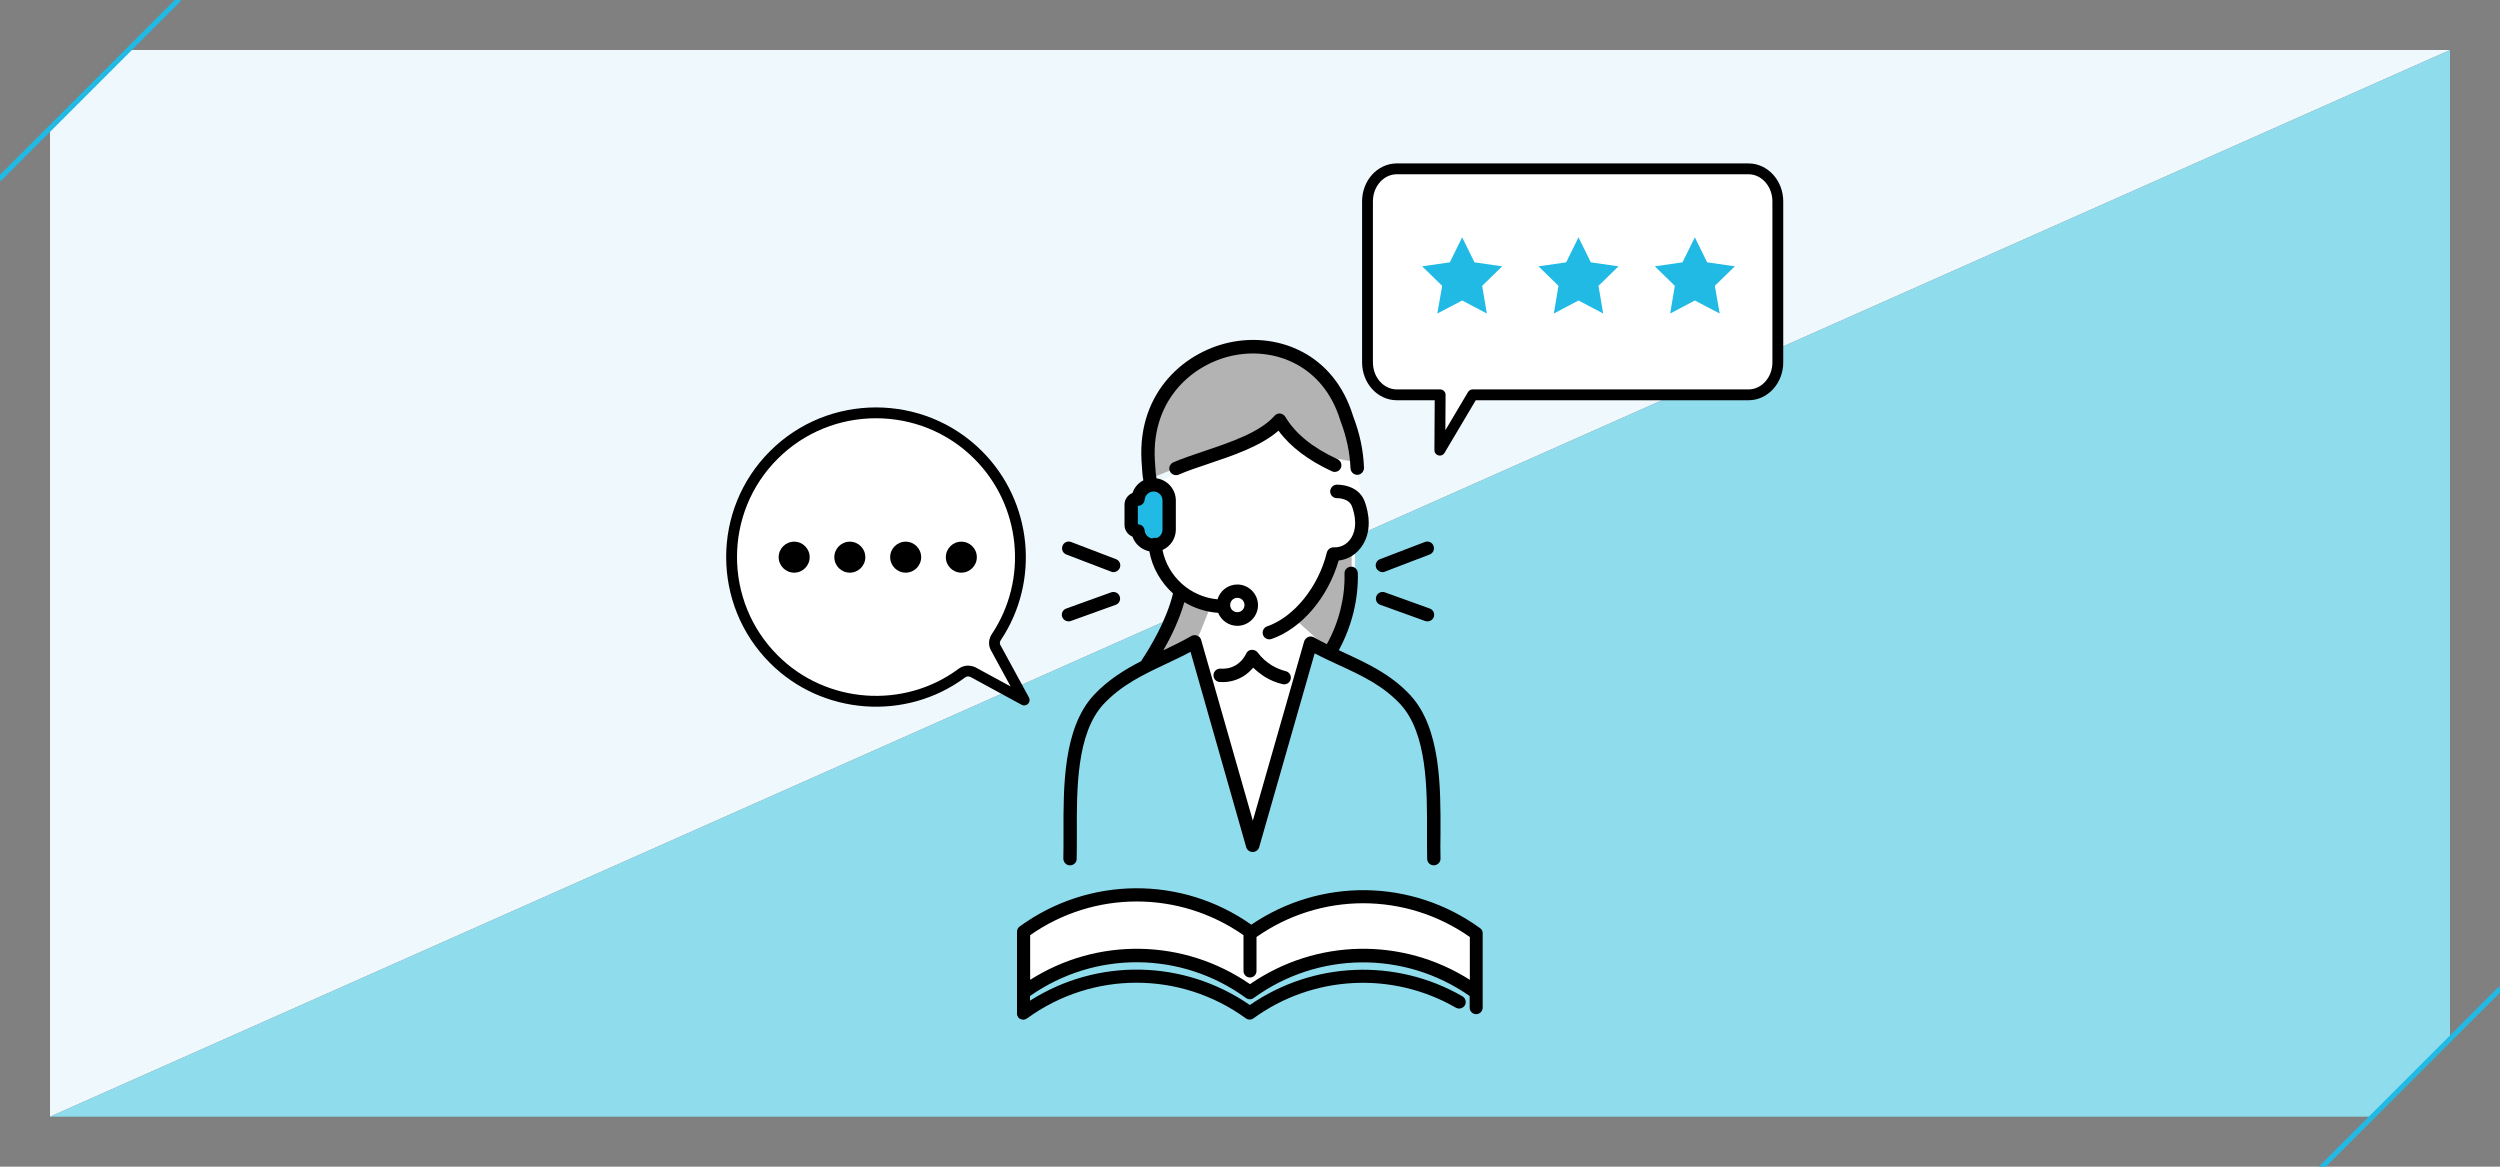 <?xml version="1.0" encoding="UTF-8"?>
<!-- Generator: Adobe Illustrator 27.7.0, SVG Export Plug-In . SVG Version: 6.00 Build 0)  -->
<svg xmlns="http://www.w3.org/2000/svg" xmlns:xlink="http://www.w3.org/1999/xlink" version="1.1" x="0px" y="0px" viewBox="0 0 1500 700" style="enable-background:new 0 0 1500 700;" xml:space="preserve">
<rect x="0" y="0" width="1500" height="700" fill="#808080" stroke="none"/>
<style type="text/css">
	.st0{display:none;}
	.st1{display:inline;}
	.st2{fill:#FFFFFF;}
	.st3{fill:#8FDCED;}
	.st4{display:inline;fill:none;}
	.st5{display:inline;fill:none;stroke:#20BAE5;stroke-width:3;stroke-linecap:round;stroke-linejoin:round;stroke-miterlimit:10;}
	.st6{fill:#FFFFFF;stroke:#000000;stroke-width:6.5;stroke-linecap:round;stroke-linejoin:round;stroke-miterlimit:10;}
	.st7{fill:#B3B3B3;}
	.st8{fill:#231816;}
	.st9{fill:#EFF9FD;}
	.st10{fill:none;stroke:#3E3A39;stroke-width:5.5;stroke-miterlimit:10;}
	.st11{fill:none;stroke:#000000;stroke-width:6.5;stroke-linecap:round;stroke-linejoin:round;stroke-miterlimit:10;}
	.st12{fill:none;}
	.st13{fill:none;stroke:#20BAE5;stroke-width:3;stroke-linecap:round;stroke-linejoin:round;stroke-miterlimit:10;}
	.st14{fill:#20BAE5;}
</style>
<g id="fv08" class="st0">
	<g class="st1">
		<polyline class="st2" points="1470,30 77,30 30,77 30,670   "></polyline>
		<line class="st3" x1="30" y1="77" x2="77" y2="30"></line>
	</g>
	<g class="st1">
		<polyline class="st3" points="30,670 1423,670 1470,623 1470,30   "></polyline>
		<line class="st3" x1="1470" y1="623" x2="1423" y2="670"></line>
	</g>
	<polyline class="st4" points="1500,0 1500,700 0,700  "></polyline>
	<line class="st5" x1="107" y1="0" x2="0" y2="107"></line>
	<line class="st5" x1="1499.6" y1="593.8" x2="1392.5" y2="700.9"></line>
	<g class="st1">
		<path class="st6" d="M1110.7,299.8c-78.6-32-149.5-1.5-175.3,12.3c-3.1,1.6-6.6,2.6-10.3,2.6s-7.2-0.9-10.3-2.6    c-25.7-13.8-96.6-44.3-175.3-12.3v228c78.6-32,149.5-1.5,175.3,12.3c3.1-1.6,6.6-2.6,10.3-2.6s7.2,0.9,10.3,2.6    c25.7-13.8,96.6-44.3,175.3-12.3V299.8z"></path>
		<path class="st7" d="M944.3,430.9c16.4-17.5,53.4-26.9,94.2-26.9c15.2,0,30.1,2.1,44.6,6.2l-0.4,85.6c-14.6-3-29.5-4.6-44.6-4.6    c-45.2,0-70.2,6.8-93.1,17.7L944.3,430.9z"></path>
		<path class="st7" d="M905.7,340.2c-16.4-17.5-53.4-26.9-94.2-26.9c-15.2,0-30.1,2.1-44.6,6.2l0.4,85.6c14.6-3,29.5-4.6,44.6-4.6    c45.2,0,70.2,6.8,93.1,17.7L905.7,340.2z"></path>
		<path class="st6" d="M914.9,558.1l-0.8-0.4c-26.4-14.2-96.3-43.8-173.8-12.2c-0.9,0.3-1.8-0.1-2.2-0.9c-0.3-0.9,0.1-1.8,0.9-2.2    c78.1-31.8,148.5-2.6,175.9,12c6.4-3.1,14.1-3.1,20.5,0c27.4-14.6,97.8-43.8,175.9-12c0.9,0.3,1.3,1.3,0.9,2.2    c-0.4,0.9-1.3,1.3-2.2,0.9c-77.6-31.6-147.4-2-173.8,12.2l-0.8,0.4l-0.8-0.4c-3-1.6-6.1-2.4-9.5-2.4c-3.3,0-6.5,0.8-9.5,2.4    L914.9,558.1z"></path>
		<g>
			<g>
				<g>
					<path class="st8" d="M1022.9,355.9c-3.9-3.7-9.7-5.1-14.9-3.5c-5.1,1.6-8.5,6.2-9.4,11.4c-0.4,2.6-0.2,5.2,0.5,7.7       c0.9,2.8,2.5,5.9,5.2,7.4c2.3,1.3,5.6,0.7,6-2.3c0.5-3.2-2.2-6.1-5.3-6c-5.4,0.1-10.7,3.7-13.2,8.4c-2.8,5.1-2.6,11.6,0,16.8       c2.6,5.3,7.6,9.4,13.6,10.2c2.5,0.4,6.2,0.4,8.2-1.4c2.2-2.1,0.9-6.1-1.6-7.3c-1.4-0.7-2.9-0.1-3.8,1.1c-1,1.3-1.1,3.3-0.8,4.9       c0.7,3.7,3.3,6.6,6.3,8.7c5.8,4.2,13.1,6.1,20.3,5.5c1.8-0.2-0.2-4.3-1.8-4.1c-4.7,0.4-9.3-0.3-13.6-2.1       c-2.1-0.9-4.1-2-5.9-3.5c-1.5-1.2-2.8-2.9-2.1-4.9c0.2-0.4,0.4-0.9,0.8-1.2c0.2-0.1,1.1-0.5,1.1-0.5c0-0.1-0.9-1.2-0.9-1.2       c0,0-0.2,0.6-0.2,0.6c-0.3,0.5-0.8,0.8-1.3,1.1c-1.8,0.8-4.2,0.8-6.1,0.6c-3.8-0.6-7.6-2.7-9.5-6.2c-4.1-7.5,0.2-16.9,7.8-20       c0.9-0.4,1.8-0.7,2.8-0.8c0.5-0.1,1-0.1,1.4-0.2c0.3,0,1.2,0.2,1.3,0.1c-0.2-0.4-0.4-0.8-0.6-1.1c0,0.1,0,0.1,0,0.2       c-0.1,0.1-0.1,0.4-0.2,0.6c-0.2,0.4-0.5,0.7-1,0.9c-1,0.4-2.1,0.2-2.8-0.6c-2.3-2.4-2.1-6.9-1.3-9.8c1.1-4.1,4.2-7.4,8.3-8.6       c4.1-1.2,8.8-0.3,11.9,2.6c0.6,0.6,1.6,0.8,1.8-0.2C1024.5,357.8,1023.6,356.5,1022.9,355.9L1022.9,355.9z"></path>
				</g>
			</g>
			<g>
				<g>
					<path class="st8" d="M1030.9,356c-1.4-5.1,1.5-13,7.8-12.6c1.2,0.1,2.5,0.5,3.6,1.1c0.6,0.4,1.2,1,1.3,1.8c0,0.4-0.2,0.7-0.2,1       c2,0.3,2.8,0.2,2.1-0.5c-0.1-0.2-0.1-0.5,0-0.7c0.4-1.1,2.4-1.7,3.3-2c1.4-0.4,3-0.5,4.4-0.3c5.7,0.9,10.5,6.5,10.9,12.2       c0,0.4,0,0.8-0.1,1.3c-0.1,0.2-0.5,0.8-0.5,1c0.6,0,1.1-0.1,1.7-0.1c-0.2-0.1-0.3-0.3-0.3-0.5c-0.1-0.3,0-0.7,0.2-1       c0.6-1.3,2.2-2,3.5-2.5c2.6-1.1,5.6-1,8.2,0c5.5,2.2,9,8,9,13.8c0,3-1,6.2-2.7,8.7c-0.8,1.1-1.7,2.2-2.8,3       c-0.1,0.1-0.2,0.1-0.3,0.2c-0.6,0.3-0.4,0.3,0.6,0.1c0-0.1-0.5-0.5-0.5-0.7c-0.1-0.4,0.1-0.6,0.2-0.9c0.3-0.2,0.2-0.3-0.1-0.2       c0.1,0,0.2,0.1,0.3,0.1c1.1,0.4,2.1,0.7,3,1.5c1.1,0.9,2,2.1,2.6,3.3c1.2,2.4,1.7,5.2,1.2,7.8c-0.5,3.1-2.1,5.9-4.1,8.3       c-1,1.2-2.1,2.3-3.3,3.3c-0.5,0.4-1.1,0.9-1.7,1.2c-0.2,0.1-0.6,0.4-0.7,0.4c0.4,0-0.3-0.3-0.4-0.4c-0.4-0.4-0.8-1.1-0.7-1.8       c0-0.2,0.1-0.3,0.1-0.5c0.4-0.5,0-0.5-1.2,0.1c0.1,0.1,0.2,0.2,0.3,0.2c0.5,0.8,0.8,1.3,0.7,2.3c-0.1,0.9-0.5,1.8-1,2.5       c-2,2.6-5,4.7-7.8,6.2c-5.9,3.2-12.7,4.1-19.2,2.6c-1-0.2-2.3-0.2-3.2,0.5c-0.7,0.5-0.7,1.2,0.2,1.5c9.1,2.2,19,0.6,27-4.3       c2-1.2,3.9-2.7,5.6-4.3c1.5-1.4,3-3.1,3.1-5.3c0.1-2.3-1.7-3.8-3.9-4c-1.9-0.2-4.9,0.6-5.2,2.9c-0.2,1.9,1.4,3.4,3.1,3.8       c2.6,0.6,5.4-0.4,7.5-1.8c3.7-2.6,6.9-6.3,8.6-10.5c1.6-4,1.5-8.3-0.6-12.1c-2-3.7-6-6.2-10.3-5.6c-1.9,0.2-5,1.5-4.5,4       c0.5,2.5,4,2.4,5.8,1.9c4.2-1.2,7.3-5.9,8.4-9.9c2.5-8.6-2.7-18-11.5-20.2c-4.7-1.2-9.9-0.4-14.1,2c-1.5,0.9-4,2.5-3.6,4.6       c0.4,2.5,4.2,2.1,5.8,1.4c4.5-2,1.8-8.4-0.2-11.3c-2.5-3.7-6.5-6.1-11-6.7c-2.5-0.3-5-0.1-7.4,0.5c-2.1,0.6-4.8,1.5-6.2,3.3       c-1.7,2.1,0.4,3.6,2.5,3.5c2.1,0,4.8-1.4,4.1-3.9c-0.6-2.1-3.2-3.1-5.1-3.6c-2.4-0.6-5-0.5-7.4,0.1c-4.4,1.1-8,4.3-9.1,8.8       c-0.5,2-0.5,4.1,0,6.2C1026.7,358.2,1031.2,357.4,1030.9,356L1030.9,356z"></path>
				</g>
			</g>
			<g>
				<g>
					<path class="st8" d="M1037.5,414.5c0.1,2.5-0.5,5.1-1.9,7.2c-0.6,0.9-1.3,1.7-2.1,2.4c-0.1,0.1-0.3,0.2-0.4,0.3       c0.2-0.1,0,0-0.1,0.1c-0.2,0.2-0.5,0.3-0.7,0.5c-0.1,0-0.5,0.3-0.1,0.1c-0.1,0.1-0.2,0.1-0.3,0.2c-0.3,0.1-0.6,0.3-0.9,0.4       c0.6,0.5,1.2,1,1.8,1.5c0.1-0.1,0.3-0.1,0.4-0.2c0.5-0.2,1.8-1,1.1-1.7c-0.7-0.6-2.2-0.1-2.9,0.2c-0.1,0.1-0.3,0.1-0.4,0.2       c-0.5,0.2-1.8,1-1.1,1.7c0.7,0.6,2.2,0.1,2.9-0.2c2.7-1.1,5.2-3,6.9-5.5c1.7-2.5,2.4-5.5,2.3-8.5c0-0.3-0.7-0.5-0.9-0.5       c-0.5-0.1-1.2,0.1-1.6,0.2C1038.7,413.1,1037.5,413.6,1037.5,414.5L1037.5,414.5z"></path>
				</g>
			</g>
		</g>
		<g>
			<g>
				<path class="st8" d="M787.9,455C787.9,455,787.9,455,787.9,455c-0.3,0-0.2,0,0.2,0C788.1,455,788.1,455,787.9,455      c0,0-0.2,0-0.3,0c-0.3,0-0.5,0-0.8,0c-0.5,0-1,0-1.5-0.1c-0.2,0-0.4-0.1,0.3,0c-0.1,0-0.1,0-0.2,0c-0.1,0-0.2,0-0.3,0      c-0.3,0-0.5-0.1-0.8-0.1c-0.5-0.1-1-0.2-1.4-0.3c-0.1,0-0.2-0.1-0.4-0.1c0,0,0.5,0.1,0.3,0.1c-0.1,0-0.1,0-0.2-0.1      c-0.2-0.1-0.5-0.2-0.7-0.2c-0.5-0.2-0.9-0.3-1.4-0.5c-0.2-0.1-0.5-0.2-0.7-0.3c-0.1-0.1-0.2-0.1-0.3-0.2c0,0-0.1,0-0.1-0.1      c-0.3-0.1,0.4,0.2,0.1,0.1c-0.4-0.2-0.9-0.5-1.3-0.7c-1-0.6-1.9-1.2-2.8-1.9c0.1,0.1,0.2,0.2,0.3,0.2c-1.6-1.3-3.1-2.9-4.2-4.7      c0.1,0.1,0.1,0.2,0.2,0.3c-1.5-2.3-2.5-4.9-3-7.6c0,0.1,0,0.2,0.1,0.3c-0.5-2.7-0.5-5.5-0.1-8.2c0.1-0.8,0.3-1.6,0.5-2.3      c0,0.1-0.1,0.2-0.1,0.3c0.8-3.1,2.2-6.1,4.2-8.7c-0.1,0.1-0.1,0.2-0.2,0.3c1.7-2.3,3.7-4.3,6-6c-0.1,0.1-0.2,0.2-0.3,0.2      c1.8-1.4,3.8-2.5,5.9-3.5c0.1,0,0.1-0.1,0.2-0.1c0.2-0.1-0.4,0.2-0.1,0.1c0.1-0.1,0.3-0.1,0.4-0.2c0.3-0.1,0.6-0.2,0.8-0.3      c0.5-0.2,1-0.4,1.6-0.6c0.6-0.2,1.1-0.3,1.7-0.5c0.3-0.1,0.6-0.1,0.9-0.2c0.3-0.1-0.2,0-0.2,0c0.1,0,0.2,0,0.3-0.1      c0.2,0,0.4-0.1,0.5-0.1c1.2-0.2,2.4-0.4,3.6-0.5c0.1,0,0.3,0,0.4,0c0.3,0-0.3,0-0.3,0c0.1,0,0.2,0,0.3,0c0.3,0,0.7,0,1,0      c0.6,0,1.2,0,1.8,0c0.3,0,0.6,0,0.9,0.1c0.1,0,0.3,0,0.4,0c-0.8-0.1-0.1,0,0.1,0c0.6,0.1,1.2,0.2,1.8,0.3      c0.6,0.1,1.2,0.3,1.7,0.4c-0.6-0.2-0.1,0,0,0c0.1,0,0.3,0.1,0.4,0.1c0.3,0.1,0.6,0.2,0.9,0.3c0.6,0.2,1.1,0.4,1.7,0.7      c0.1,0.1,0.3,0.1,0.4,0.2c0.2,0.1-0.2-0.1-0.2-0.1c0.1,0,0.2,0.1,0.3,0.1c0.3,0.1,0.5,0.3,0.8,0.4c1.1,0.6,2.1,1.3,3,2.1      c-0.1-0.1-0.2-0.2-0.3-0.2c1.5,1.2,2.8,2.7,3.9,4.3c-0.1-0.1-0.1-0.2-0.2-0.3c1.3,2,2.2,4.2,2.6,6.5c0-0.1,0-0.2-0.1-0.3      c0.6,3.3,0.4,6.7-0.4,10c0-0.1,0.1-0.2,0.1-0.3c-0.9,3.6-2.5,6.9-4.4,10.1c-0.5,0.9-1.1,1.8-1.7,2.6c-0.2,0.3,0,0.7,0.2,0.9      c0.3,0.3,0.8,0.5,1.2,0.6c0.9,0.1,1.9,0,2.5-0.8c2.6-3.9,4.9-8.1,6.1-12.6c1.2-4.8,1.3-10-0.7-14.6c-1.7-4-4.9-7.3-8.8-9.5      c-4.3-2.5-9.3-3.6-14.3-3.4c-5,0.1-10,1.4-14.5,3.6c-4,2-7.7,4.8-10.5,8.2c-1.4,1.8-2.7,3.7-3.6,5.7c-0.9,2-1.6,4.2-2,6.4      c-0.8,4.3-0.4,8.7,1.1,12.8c1.5,3.9,4.2,7.3,7.6,9.8c3.5,2.6,7.7,4.1,12.1,4.5c1.1,0.1,2.2,0.1,3.4,0c0.4,0,0.9-0.2,1.2-0.5      c0.2-0.2,0.4-0.6,0.2-0.9C789.9,455.1,788.8,455,787.9,455L787.9,455z"></path>
			</g>
			<g>
				<path class="st8" d="M788.6,458c1.9-0.3,3.8-0.8,5.7-1.3c2-0.6,4-1.3,5.9-2.1c1.8-0.8,3.5-1.6,5.2-2.6c1.7-0.9,3.3-2,4.9-3.1      c1.7-1.2,3.3-2.5,4.9-3.9c0.2-0.2,0.4-0.3,0.5-0.5c0.3-0.3,0.6-0.8,0.6-1.3c0-0.4-0.2-1-0.5-1.2c-0.4-0.3-0.8-0.5-1.3-0.4      c-0.5,0-1,0.2-1.4,0.6c-1.5,1.4-3,2.7-4.7,3.9c0.1-0.1,0.3-0.2,0.4-0.3c-2.5,1.8-5.2,3.5-8,4.8c-0.8,0.4-1.6,0.7-2.4,1.1      c0.2-0.1,0.3-0.1,0.5-0.2c-2.8,1.2-5.7,2.1-8.6,2.8c-0.8,0.2-1.7,0.4-2.5,0.5c-0.3,0.1-0.5,0.2-0.7,0.4      c-0.2,0.1-0.4,0.3-0.5,0.5c-0.2,0.4-0.4,0.9-0.3,1.3c0.1,0.4,0.4,0.9,0.8,1c0.1,0,0.3,0.1,0.4,0.1      C788,458.1,788.3,458.1,788.6,458L788.6,458z"></path>
			</g>
			<g>
				<path class="st8" d="M786.1,455.9c-0.1,0.9,0.1,1.7,0.4,2.5c0.4,0.9,1,1.8,1.7,2.5c0.9,0.9,2,1.4,3.2,1.8c1,0.3,2.1,0.4,3.2,0.3      c1.1-0.1,2.2-0.5,3.1-1.2c-1.1-0.6-2.3-1.2-3.4-1.7c-0.3,1.3-0.2,2.7,0.4,3.9c0.7,1.4,1.8,2.5,3.2,3.2c1,0.5,2.1,0.9,3.2,1      c-0.7-0.7-1.5-1.5-2.2-2.2c-0.4,0.5-0.7,1-0.8,1.6c-0.1,0.6-0.1,1.2,0,1.8c0.2,0.7,0.5,1.4,0.9,2c0.5,0.7,1.2,1.2,1.9,1.7      c1.6,0.9,3.4,1.3,5.3,1.2c1.5-0.1,3-0.6,4.4-1.3c1.5-0.8,2.9-1.8,4.3-2.7c1.4-0.9,2.8-1.9,4.2-2.8c2.4-1.6,5.2-3.4,6.1-6.3      c0.4-1.4,0.4-2.9-0.3-4.1c-0.2-0.3-0.4-0.7-0.7-1c-0.4-0.4-0.8-0.8-1.3-1.1c-0.9-0.6-1.9-0.9-2.9-1.1c-0.4-0.1-0.8-0.1-1.2,0      c0.9,0.7,1.7,1.5,2.6,2.2c0.4-0.5,0.7-1,0.9-1.6c0.1-0.6,0.2-1.2,0-1.9c-0.2-0.7-0.5-1.4-1-2c-0.6-0.7-1.4-1.3-2.3-1.7      c-0.9-0.4-2-0.6-3.1-0.6c0.9,0.7,1.9,1.3,2.8,2c0.2-1,0.2-2,0-2.9c-0.2-1.1-0.7-2.1-1.3-3c-0.4-0.5-0.8-1-1.3-1.4      c-0.4-0.3-0.9-0.6-1.4-0.7c-0.4-0.1-0.9-0.2-1.3,0c-0.3,0.1-0.5,0.3-0.5,0.7c0,0.4,0.3,0.7,0.6,0.9c0.1,0.1,0.2,0.2,0.3,0.3      c-0.1-0.1-0.2-0.2-0.3-0.3c0.3,0.3,0.6,0.7,0.9,1.1c-0.1-0.1-0.1-0.2-0.2-0.3c0.4,0.6,0.6,1.2,0.8,1.8c0-0.1-0.1-0.2-0.1-0.3      c0.2,0.9,0.3,1.8,0.1,2.7c0-0.1,0-0.2,0-0.3c0,0.1,0,0.1,0,0.2c0,0.1,0,0.2,0,0.3c0,0.1,0.1,0.2,0.1,0.3      c0.1,0.3,0.4,0.6,0.7,0.8c0.6,0.4,1.3,0.6,2.1,0.6c0,0,0.1,0,0.1,0c-0.1,0-0.3,0-0.4,0c0.2,0,0.4,0,0.6,0.1      c-0.2,0-0.3-0.1-0.5-0.1c0.2,0,0.3,0.1,0.5,0.1c-0.2-0.1-0.3-0.1-0.5-0.2c0.2,0.1,0.3,0.1,0.5,0.2c-0.2-0.1-0.3-0.2-0.5-0.2      c0.2,0.1,0.3,0.2,0.5,0.3c-0.1-0.1-0.3-0.2-0.4-0.3c0.2,0.1,0.3,0.3,0.5,0.4c-0.1-0.1-0.2-0.2-0.3-0.3c0.2,0.2,0.3,0.4,0.5,0.6      c-0.1-0.1-0.1-0.2-0.2-0.3c0.2,0.3,0.3,0.6,0.4,0.9c0-0.1-0.1-0.2-0.1-0.3c0.1,0.5,0.1,1,0.1,1.5c0-0.1,0-0.2,0-0.3      c-0.1,0.6-0.3,1.1-0.7,1.5c0.1-0.1,0.1-0.2,0.2-0.2c0,0,0,0.1-0.1,0.1c-0.1,0.1-0.1,0.2-0.2,0.2c-0.1,0.1-0.1,0.3,0,0.4      c0.1,0.3,0.3,0.6,0.5,0.8c0.3,0.2,0.6,0.4,0.9,0.5c0.4,0.2,1,0.3,1.4,0.2c0.1,0,0.3,0,0.4,0c-0.1,0-0.3,0-0.4,0      c0.2,0,0.3,0,0.5,0c-0.2,0-0.3-0.1-0.5-0.1c0.2,0,0.3,0.1,0.5,0.1c-0.2-0.1-0.3-0.1-0.5-0.2c0.2,0.1,0.3,0.1,0.5,0.2      c-0.2-0.1-0.3-0.2-0.5-0.2c0.2,0.1,0.3,0.2,0.4,0.3c-0.1-0.1-0.3-0.2-0.4-0.3c0.2,0.1,0.4,0.3,0.5,0.4c-0.1-0.1-0.2-0.2-0.3-0.3      c0.2,0.2,0.4,0.4,0.5,0.7c-0.1-0.1-0.1-0.2-0.2-0.3c0.2,0.3,0.4,0.7,0.5,1c0-0.1-0.1-0.2-0.1-0.3c0.2,0.6,0.2,1.2,0.1,1.9      c0-0.1,0-0.2,0-0.3c-0.2,1.1-0.7,2-1.3,2.9c0.1-0.1,0.1-0.2,0.2-0.2c-1.2,1.5-2.8,2.6-4.4,3.7c-1.8,1.2-3.6,2.4-5.4,3.6      c-1,0.7-1.9,1.3-3,1.9c0.1-0.1,0.2-0.1,0.3-0.2c-1,0.5-2,0.9-3,1.2c0.1,0,0.2-0.1,0.4-0.1c-0.5,0.1-1.1,0.2-1.6,0.2      c0.1,0,0.3,0,0.4,0c-0.4,0-0.8,0-1.1-0.1c0.2,0,0.3,0.1,0.5,0.1c-0.3,0-0.6-0.1-0.8-0.2c0.2,0.1,0.3,0.1,0.5,0.2      c-0.2-0.1-0.5-0.2-0.7-0.3c0.2,0.1,0.3,0.2,0.5,0.2c-0.2-0.1-0.4-0.2-0.6-0.4c0.1,0.1,0.3,0.2,0.4,0.3c-0.2-0.1-0.4-0.3-0.5-0.4      c0.1,0.1,0.2,0.2,0.3,0.3c-0.2-0.2-0.4-0.4-0.5-0.7c0.1,0.1,0.1,0.2,0.2,0.3c-0.2-0.4-0.4-0.7-0.5-1.1c0,0.1,0.1,0.2,0.1,0.3      c-0.1-0.5-0.2-1-0.1-1.6c0,0.1,0,0.2,0,0.3c0.1-0.5,0.3-0.9,0.6-1.3c-0.1,0.1-0.1,0.2-0.2,0.2c0,0,0.1-0.1,0.1-0.1      c0.1-0.2,0.2-0.3,0.2-0.5c0-0.1-0.1-0.2-0.1-0.3c-0.1-0.2-0.2-0.3-0.3-0.5c-0.2-0.2-0.5-0.4-0.8-0.5c-0.4-0.2-0.8-0.3-1.2-0.4      c-0.2,0-0.3,0-0.5-0.1c0.2,0,0.3,0.1,0.5,0.1c-0.2,0-0.4-0.1-0.7-0.2c0.2,0.1,0.3,0.1,0.5,0.2c-0.2-0.1-0.4-0.2-0.6-0.3      c0.2,0.1,0.3,0.2,0.5,0.2c-0.2-0.1-0.4-0.2-0.7-0.4c0.1,0.1,0.3,0.2,0.4,0.3c-0.3-0.2-0.5-0.4-0.7-0.6c0.1,0.1,0.2,0.2,0.3,0.3      c-0.3-0.3-0.5-0.6-0.7-0.9c0.1,0.1,0.1,0.2,0.2,0.3c-0.3-0.4-0.5-0.9-0.6-1.4c0,0.1,0.1,0.2,0.1,0.3c-0.2-0.6-0.2-1.2-0.1-1.9      c0,0.1,0,0.2,0,0.3c0-0.1,0-0.3,0.1-0.4c0.1-0.1,0.1-0.3,0-0.4c0-0.2-0.1-0.3-0.2-0.5c-0.3-0.3-0.6-0.5-0.9-0.7      c-0.4-0.2-0.8-0.3-1.2-0.4c-0.4,0-0.8,0-1.1,0.2c-0.2,0.1-0.3,0.2-0.5,0.3c0.1-0.1,0.2-0.1,0.3-0.2c-0.5,0.2-0.9,0.4-1.5,0.5      c0.1,0,0.2-0.1,0.4-0.1c-0.4,0.1-0.8,0.1-1.1,0.1c0.1,0,0.3,0,0.4,0c-0.3,0-0.6,0-0.9-0.1c0.2,0,0.3,0.1,0.5,0.1      c-0.3,0-0.5-0.1-0.8-0.2c0.2,0.1,0.3,0.1,0.5,0.2c-0.2-0.1-0.5-0.2-0.7-0.3c0.2,0.1,0.3,0.2,0.5,0.2c-0.2-0.1-0.4-0.2-0.6-0.4      c0.1,0.1,0.3,0.2,0.4,0.3c-0.2-0.2-0.4-0.3-0.7-0.6c0.1,0.1,0.2,0.2,0.3,0.3c-0.3-0.3-0.5-0.6-0.7-0.9c0.1,0.1,0.1,0.2,0.2,0.3      c-0.3-0.4-0.5-0.9-0.6-1.4c0,0.1,0.1,0.2,0.1,0.3c-0.1-0.5-0.2-1.1-0.1-1.7c0-0.3-0.4-0.7-0.6-0.9c-0.4-0.3-0.9-0.6-1.4-0.7      c-0.4-0.1-0.9-0.2-1.3,0c-0.1,0.1-0.2,0.1-0.3,0.2C786.2,455.5,786.1,455.7,786.1,455.9L786.1,455.9z"></path>
			</g>
			<g>
				<path class="st8" d="M803.6,460.8c2.3-1.1,4.6-2.3,6.8-3.4c0.6-0.3,1.3-0.6,1.9-1c0.1,0,0.2-0.1,0.2-0.2c0.1-0.1,0.1-0.2,0-0.4      c-0.1-0.2-0.1-0.3-0.2-0.5c-0.1-0.2-0.3-0.4-0.4-0.5c-0.4-0.3-0.8-0.7-1.2-0.9c-0.1-0.1-0.3-0.1-0.4-0.2      c-0.2-0.1-0.4-0.1-0.6-0.1c-2.3,1.1-4.6,2.3-6.8,3.4c-0.6,0.3-1.3,0.6-1.9,1c-0.1,0-0.2,0.1-0.2,0.2c-0.1,0.1-0.1,0.2,0,0.4      c0.1,0.2,0.1,0.3,0.2,0.5c0.1,0.2,0.3,0.4,0.4,0.5c0.4,0.3,0.8,0.7,1.2,0.9c0.1,0.1,0.3,0.1,0.4,0.2      C803.2,460.8,803.4,460.8,803.6,460.8L803.6,460.8z"></path>
			</g>
			<g>
				<path class="st8" d="M805.2,466.5c1-0.3,1.9-0.6,2.9-0.9c0.5-0.1,0.9-0.4,1.2-0.9c0.1-0.2,0.2-0.4,0.2-0.6      c0.1-0.2,0.1-0.4,0-0.7c-0.1-0.4-0.4-0.8-0.9-1c-0.5-0.2-1-0.2-1.5-0.1c-1,0.3-1.9,0.6-2.9,0.9c-0.5,0.1-0.9,0.4-1.2,0.9      c-0.1,0.2-0.2,0.4-0.2,0.6c-0.1,0.2-0.1,0.4,0,0.7c0.1,0.4,0.4,0.8,0.9,1C804.2,466.6,804.7,466.7,805.2,466.5L805.2,466.5z"></path>
			</g>
			<g>
				<path class="st8" d="M809.8,473.3c0.2,0.3,0.4,0.5,0.7,0.7c0.4,0.3,0.7,0.7,1.1,0.9c0.4,0.3,0.8,0.5,1.3,0.7      c0.3,0.1,0.6,0.3,0.9,0.3c0.5,0.1,0.9,0.3,1.4,0.3c0.5,0.1,0.9,0.1,1.4,0.1c0.8,0,1.6-0.1,2.4-0.4c0.8-0.2,1.5-0.6,2.1-1      c0.7-0.5,1.2-1,1.7-1.7c0.5-0.6,0.8-1.4,1-2.1c0.3-0.8,0.3-1.5,0.4-2.3c0-0.3,0-0.7,0-1c-0.1-0.5-0.1-0.9-0.3-1.4      c-0.1-0.5-0.3-0.9-0.5-1.3c-0.1-0.3-0.3-0.6-0.5-0.8c-0.2-0.3-0.4-0.5-0.6-0.8c-0.2-0.2-0.4-0.4-0.6-0.5      c-0.2-0.1-0.4-0.2-0.7-0.2c-0.2,0-0.4,0-0.7,0c-0.2,0-0.4,0.1-0.6,0.3c-0.3,0.3-0.5,0.7-0.5,1.2c0,0.2,0.1,0.3,0.1,0.5      c0.1,0.3,0.3,0.6,0.5,0.9c0.1,0.1,0.1,0.2,0.2,0.2c-0.1-0.1-0.2-0.3-0.3-0.4c0.2,0.3,0.4,0.7,0.6,1.1c-0.1-0.1-0.1-0.3-0.2-0.4      c0.2,0.4,0.3,0.9,0.4,1.3c0-0.2-0.1-0.3-0.1-0.5c0.1,0.6,0.1,1.1,0.1,1.7c0-0.1,0-0.3,0-0.4c-0.1,0.6-0.2,1.3-0.4,1.9      c0.1-0.1,0.1-0.3,0.2-0.4c-0.2,0.6-0.6,1.2-1,1.7c0.1-0.1,0.2-0.2,0.3-0.3c-0.4,0.5-0.9,0.9-1.4,1.2c0.1-0.1,0.2-0.2,0.4-0.2      c-0.5,0.3-1.1,0.6-1.7,0.7c0.1,0,0.3-0.1,0.4-0.1c-0.6,0.2-1.2,0.2-1.9,0.2c0.1,0,0.3,0,0.4,0c-0.6,0-1.2-0.1-1.7-0.3      c0.2,0,0.3,0.1,0.5,0.1c-0.5-0.1-0.9-0.3-1.4-0.6c0.1,0.1,0.3,0.2,0.4,0.2c-0.4-0.2-0.8-0.5-1.1-0.8c0.1,0.1,0.3,0.2,0.4,0.3      c-0.3-0.3-0.5-0.5-0.8-0.8c-0.2-0.2-0.4-0.4-0.6-0.5c-0.2-0.1-0.4-0.2-0.7-0.2c-0.2,0-0.4,0-0.7,0c-0.2,0-0.4,0.1-0.6,0.3      c-0.3,0.3-0.5,0.7-0.5,1.2c0,0.2,0.1,0.3,0.1,0.5C809.4,472.8,809.6,473.1,809.8,473.3L809.8,473.3z"></path>
			</g>
			<g>
				<path class="st8" d="M797,452c-0.6-0.3-1.1-0.6-1.6-0.9c0.1,0.1,0.2,0.1,0.3,0.2c-1.1-0.7-2.1-1.6-3-2.6      c-0.3-0.3-0.5-0.6-0.7-0.8c0.1,0.1,0.1,0.2,0.2,0.2c-1.2-1.4-2.1-3-2.8-4.7c-0.2-0.5-0.3-1-0.5-1.5c0,0.1,0.1,0.2,0.1,0.3      c-0.4-1.4-0.6-2.9-0.5-4.4c0-0.4,0.1-0.8,0.2-1.3c0,0.1,0,0.2-0.1,0.3c0.2-0.9,0.6-1.8,1.2-2.6c-0.1,0.1-0.1,0.2-0.2,0.3      c0.4-0.5,0.8-0.9,1.3-1.3c-0.1,0.1-0.2,0.2-0.3,0.2c0.3-0.2,0.6-0.4,1-0.6c-0.1,0.1-0.3,0.1-0.4,0.2c0.3-0.1,0.5-0.2,0.8-0.3      c-0.2,0-0.3,0.1-0.5,0.1c0.2-0.1,0.4-0.1,0.7-0.1c-0.2,0-0.3,0-0.5,0.1c0.2,0,0.4,0,0.6,0c-0.2,0-0.4,0-0.5,0      c0.2,0,0.4,0,0.7,0.1c-0.2,0-0.3-0.1-0.5-0.1c0.2,0,0.5,0.1,0.7,0.2c-0.1-0.1-0.3-0.1-0.4-0.2c0.3,0.1,0.5,0.2,0.7,0.4      c-0.1-0.1-0.2-0.1-0.3-0.2c0.3,0.2,0.5,0.4,0.7,0.6c-0.1-0.1-0.1-0.2-0.2-0.2c0.2,0.3,0.4,0.6,0.5,0.9c0-0.1-0.1-0.2-0.1-0.3      c0.1,0.4,0.1,0.8,0,1.2c0-0.1,0-0.2,0.1-0.3c-0.1,0.4-0.2,0.7-0.5,1c0.1-0.1,0.1-0.2,0.2-0.3c-0.1,0.2-0.3,0.4-0.5,0.5      c0.1-0.1,0.2-0.2,0.3-0.2c-0.1,0.1-0.2,0.2-0.4,0.2c0.1-0.1,0.3-0.1,0.4-0.2c-0.1,0-0.2,0.1-0.3,0.1c0.2,0,0.3-0.1,0.5-0.1      c-0.1,0-0.2,0-0.3,0.1c0.2,0,0.3,0,0.5-0.1c-0.1,0-0.2,0-0.3,0c0.2,0,0.4,0,0.5,0c-0.1,0-0.2,0-0.3,0c0.2,0,0.3,0.1,0.5,0.1      c-0.1,0-0.2-0.1-0.3-0.1c0.1,0.1,0.3,0.1,0.4,0.2c-0.2-0.1-0.3-0.1-0.5-0.2c0.1,0.1,0.2,0.1,0.3,0.2c-0.2-0.2-0.4-0.3-0.6-0.6      c0.1,0.1,0.1,0.2,0.2,0.2c-0.4-0.4-0.6-1-0.8-1.5c0,0.1,0.1,0.2,0.1,0.3c-0.2-0.7-0.2-1.5,0-2.3c0,0.1,0,0.2-0.1,0.3      c0.2-0.9,0.6-1.7,1.1-2.4c-0.1,0.1-0.1,0.2-0.2,0.3c0.4-0.6,0.9-1,1.5-1.5c-0.1,0.1-0.2,0.2-0.3,0.2c0.4-0.3,0.8-0.5,1.3-0.8      c-0.1,0.1-0.3,0.1-0.4,0.2c0.3-0.2,0.7-0.3,1-0.4c-0.2,0-0.3,0.1-0.5,0.1c0.3-0.1,0.6-0.1,0.9-0.2c-0.2,0-0.3,0-0.5,0.1      c0.3,0,0.6,0,0.9,0c-0.2,0-0.4,0-0.5,0c0.3,0,0.7,0.1,1,0.1c-0.2,0-0.3-0.1-0.5-0.1c0.4,0.1,0.8,0.2,1.3,0.4      c-0.1-0.1-0.3-0.1-0.4-0.2c0.6,0.2,1.1,0.5,1.6,0.8c-0.1-0.1-0.2-0.1-0.3-0.2c0.8,0.5,1.5,1.1,2.1,1.8c-0.1-0.1-0.1-0.2-0.2-0.2      c1.2,1.5,2,3.2,2.5,5c0-0.1-0.1-0.2-0.1-0.3c0.4,1.7,0.7,3.4,0.8,5.1c0.1,1.7,0.1,3.5-0.1,5.2c-0.1,1-0.3,1.9-0.5,2.9      c0,0.2,0.1,0.3,0.2,0.4c0.1,0.1,0.2,0.3,0.4,0.3c0.2,0.1,0.4,0.2,0.6,0.2c0.2,0.1,0.5,0.1,0.8,0.1c0.5,0,1-0.1,1.4-0.4      c0.1-0.1,0.2-0.2,0.3-0.2c0.2-0.1,0.2-0.3,0.3-0.5c0.3-1.5,0.5-3,0.6-4.6c0.1-1.5,0-3.1-0.1-4.6c-0.2-1.6-0.5-3.1-0.9-4.7      c-0.4-1.4-1-2.8-1.8-4c-0.4-0.6-0.9-1.2-1.5-1.7c-0.5-0.5-1.1-0.9-1.8-1.3c-0.6-0.4-1.3-0.7-2.1-1c-0.3-0.1-0.6-0.2-0.9-0.3      c-0.4-0.1-0.9-0.2-1.4-0.2c-0.9-0.1-1.9-0.1-2.8,0.1c-0.9,0.2-1.7,0.5-2.5,0.8c-0.6,0.3-1.2,0.7-1.7,1.2c-0.5,0.4-1,1-1.4,1.5      c-0.7,1-1.2,2.2-1.3,3.5c0,0.6,0.1,1.2,0.2,1.8c0.1,0.5,0.4,1,0.7,1.4c0.2,0.3,0.4,0.5,0.7,0.8c0.4,0.3,0.8,0.5,1.3,0.7      c0.5,0.2,1.1,0.2,1.7,0.2c0.3,0,0.6,0,0.9-0.1c0.3,0,0.6-0.1,0.8-0.2c0.5-0.2,0.9-0.4,1.3-0.8c0.3-0.2,0.5-0.5,0.7-0.8      c0.2-0.2,0.3-0.5,0.3-0.8c0.1-0.3,0.2-0.7,0.2-1.1c0-0.4-0.1-0.7-0.2-1.1c-0.1-0.3-0.2-0.5-0.4-0.7c-0.2-0.3-0.5-0.6-0.8-0.8      c-0.3-0.2-0.7-0.5-1.1-0.6c-0.3-0.1-0.5-0.2-0.8-0.3c-0.3-0.1-0.6-0.1-0.9-0.2c-0.5-0.1-0.9-0.1-1.4-0.1c-0.3,0-0.6,0-0.9,0.1      c-0.2,0-0.3,0-0.5,0.1c-0.5,0.1-0.9,0.2-1.3,0.4c-0.4,0.2-0.8,0.4-1.2,0.6c-0.4,0.2-0.7,0.5-1,0.8c-0.5,0.5-1,1.1-1.4,1.7      c-0.3,0.6-0.6,1.2-0.7,1.9c-0.2,0.8-0.3,1.6-0.3,2.4c0,1.5,0.3,2.9,0.7,4.3c0.4,1.3,0.9,2.5,1.6,3.6c0.7,1.2,1.6,2.3,2.5,3.4      c0.9,1,1.9,1.8,3,2.5c0.6,0.4,1.3,0.8,1.9,1.2c0.4,0.2,0.9,0.3,1.4,0.3c0.3,0,0.5,0,0.8-0.1c0.2,0,0.4-0.1,0.6-0.2      c0.3-0.2,0.6-0.4,0.6-0.8C797.6,452.3,797.3,452.1,797,452L797,452z"></path>
			</g>
			<g>
				<path class="st8" d="M756.6,412.5c1,0.3,1.9,0.7,2.8,1.1c-0.1-0.1-0.2-0.1-0.4-0.2c1.2,0.7,2.4,1.5,3.4,2.5      c-0.1-0.1-0.2-0.2-0.3-0.3c0.2,0.2,0.3,0.4,0.5,0.5c0.1,0.2,0.3,0.3,0.4,0.3c0.2,0.1,0.4,0.2,0.6,0.2c0.3,0,0.5,0,0.7,0      c0.3,0,0.5-0.1,0.8-0.2c0.4-0.2,0.8-0.4,1-0.8c0.2-0.3,0.2-0.7,0-1c-0.8-0.9-1.6-1.6-2.6-2.3c-1-0.7-2-1.2-3.1-1.7      c-0.5-0.2-1.1-0.4-1.7-0.6c-0.2-0.1-0.4-0.1-0.7-0.1c-0.3,0-0.5,0-0.8,0.1c-0.3,0-0.5,0.1-0.7,0.3c-0.2,0.1-0.4,0.2-0.6,0.4      c-0.2,0.3-0.5,0.6-0.4,1C756,412.1,756.2,412.4,756.6,412.5L756.6,412.5z"></path>
			</g>
			<g>
				<path class="st8" d="M765.9,400.3c1.2,2.1,2.3,4.2,3.5,6.3c0.3,0.6,0.7,1.2,1,1.8c0.2,0.4,0.6,0.7,1,0.8      c0.2,0.1,0.5,0.1,0.8,0.1c0.3,0,0.5,0,0.8-0.1c0.4-0.2,0.9-0.4,1.1-0.9c0.2-0.4,0.3-0.9,0-1.2c-1.2-2.1-2.3-4.2-3.5-6.3      c-0.3-0.6-0.7-1.2-1-1.8c-0.2-0.4-0.6-0.7-1-0.8c-0.2-0.1-0.5-0.1-0.8-0.1c-0.3,0-0.5,0-0.8,0.1c-0.4,0.2-0.9,0.4-1.1,0.9      C765.8,399.5,765.7,399.9,765.9,400.3L765.9,400.3z"></path>
			</g>
			<g>
				<path class="st8" d="M783.8,390.1c-0.1,1.8-0.2,3.6-0.2,5.4c-0.1,1.8-0.2,3.6-0.2,5.4c0,1-0.1,2.1-0.1,3.1      c0,0.1,0.1,0.3,0.2,0.4c0.1,0.2,0.2,0.3,0.4,0.4c0.3,0.3,0.8,0.6,1.2,0.9c0.1,0.1,0.3,0.1,0.4,0.2c0.2,0.1,0.5,0.2,0.7,0.2      c0.1,0,0.2,0,0.2,0c0.1,0,0.2-0.1,0.2-0.3c0.1-1.8,0.2-3.6,0.2-5.4c0.1-1.8,0.2-3.6,0.2-5.4c0-1,0.1-2.1,0.1-3.1      c0-0.1-0.1-0.3-0.2-0.4c-0.1-0.2-0.2-0.3-0.4-0.4c-0.3-0.3-0.8-0.6-1.2-0.9c-0.1-0.1-0.3-0.1-0.4-0.2c-0.2-0.1-0.5-0.2-0.7-0.2      c-0.1,0-0.2,0-0.2,0C783.9,389.9,783.8,390,783.8,390.1L783.8,390.1z"></path>
			</g>
		</g>
	</g>
	<g class="st1">
		<g>
			<rect x="420.8" y="140" class="st2" width="261.3" height="309.7"></rect>
			<rect x="420.8" y="143.5" class="st9" width="261.3" height="151.9"></rect>
			<g>
				<path class="st7" d="M641.6,191.3l-35.2,0.4c-1-2.3-2-4.4-2.9-6.4c-2.5-5.3-4.8-10.9-9.4-14.9c-3.9-3.3-10.1-0.5-10,4.7      c0.2,4.5,1.8,8.7,3.7,12.7c1.6,3.4,3.3,6.8,5,10.2l-22.6,27c-3.3,4.2,1.3,8,5.5,5c0,0,17-10.8,25.4-16.2      c1.9,3.5,3.6,6.8,4.8,8.9c1.4,2.6,2.7,5.2,4.1,7.7c1,1.9,2.3,3.7,3.5,5.5l-3.9,5.9c-1.4,2.2,0.9,4.9,3.3,3.8l5.6-2.7      c1.6,1.7,3.4,2.9,4.7,2.4c1.4-0.6,1.8-2.9,1.6-5.3l5.8-2.7c2.4-1.1,1.7-4.7-0.9-5l-7.1-0.7c-0.7-2.1-1.2-4.2-2-6.2      c-1.1-2.7-2.3-5.4-3.4-8c-1.2-2.8-2.5-6-3.9-9.3c9.5-3.1,28.6-9.4,28.6-9.4C647,197.3,646.9,191.3,641.6,191.3z"></path>
				<path class="st7" d="M594.6,172.4c-0.1-0.1-0.1-0.1-0.2-0.2c-1.6-1.3-3.8-1.7-5.7-0.9c-0.1,0-0.1,0.1-0.2,0.1      c-0.1,0-0.1,0.1-0.2,0.1c-1.8,0.9-2.9,2.9-2.9,4.9c0,0.1,0,0.2,0,0.3c0.1,0.8,1.1,0.9,1.4,0.2c0.4-1.3,1.4-2.4,2.7-3.1      c0,0,0.1,0,0.1,0l0,0c0,0,0,0,0,0c0,0,0,0,0,0l0,0c0,0,0.1,0,0.1,0c1.3-0.6,2.8-0.7,4.1-0.2C594.6,173.8,595.1,173,594.6,172.4z      "></path>
			</g>
			<g>
				<polygon class="st7" points="576.1,306.2 419.1,306.2 419.1,284.3 576.1,284.3 569.1,295.2     "></polygon>
			</g>
			<g>
				<line class="st10" x1="448.4" y1="334.2" x2="654.5" y2="334.2"></line>
				<line class="st10" x1="448.4" y1="353.4" x2="654.5" y2="353.4"></line>
				<line class="st10" x1="448.4" y1="372.5" x2="654.5" y2="372.5"></line>
			</g>
			<g>
				<rect x="447.9" y="388.9" class="st3" width="59.5" height="41.7"></rect>
				<g>
					<rect x="521.7" y="388.9" class="st3" width="59.5" height="41.7"></rect>
				</g>
				<g>
					<rect x="595.6" y="388.9" class="st3" width="59.5" height="41.7"></rect>
				</g>
			</g>
			<rect x="420.1" y="140" class="st11" width="261.3" height="309.7"></rect>
		</g>
		<g>
			<rect x="399.4" y="158" class="st2" width="261.3" height="309.7"></rect>
			<rect x="399.4" y="161.6" class="st9" width="261.3" height="151.9"></rect>
			<g>
				<path class="st7" d="M620.2,209.3l-35.2,0.4c-1-2.3-2-4.4-2.9-6.4c-2.5-5.3-4.8-10.9-9.4-14.9c-3.9-3.3-10.1-0.5-10,4.7      c0.2,4.5,1.8,8.7,3.7,12.7c1.6,3.4,3.3,6.8,5,10.2l-22.6,27c-3.3,4.2,1.3,8,5.5,5c0,0,17-10.8,25.4-16.2      c1.9,3.5,3.6,6.8,4.8,8.9c1.4,2.6,2.7,5.2,4.1,7.7c1,1.9,2.3,3.7,3.5,5.5l-3.9,5.9c-1.4,2.2,0.9,4.9,3.3,3.8l5.6-2.7      c1.6,1.7,3.4,2.9,4.7,2.4c1.4-0.6,1.8-2.9,1.6-5.3l5.8-2.7c2.4-1.1,1.7-4.7-0.9-5l-7.1-0.7c-0.7-2.1-1.2-4.2-2-6.2      c-1.1-2.7-2.3-5.4-3.4-8c-1.2-2.8-2.5-6-3.9-9.3c9.5-3.1,28.6-9.4,28.6-9.4C625.6,215.4,625.5,209.4,620.2,209.3z"></path>
				<path class="st7" d="M573.2,190.5c-0.1-0.1-0.1-0.1-0.2-0.2c-1.6-1.3-3.8-1.7-5.7-0.9c-0.1,0-0.1,0.1-0.2,0.1      c-0.1,0-0.1,0.1-0.2,0.1c-1.8,0.9-2.9,2.9-2.9,4.9c0,0.1,0,0.2,0,0.3c0.1,0.8,1.1,0.9,1.4,0.2c0.4-1.3,1.4-2.4,2.7-3.1      c0,0,0.1,0,0.1,0l0,0c0,0,0,0,0,0c0,0,0,0,0,0l0,0c0,0,0.1,0,0.1,0c1.3-0.6,2.8-0.7,4.1-0.2C573.2,191.9,573.7,191,573.2,190.5z      "></path>
			</g>
			<g>
				<polygon class="st7" points="554.7,324.2 397.7,324.2 397.7,302.3 554.7,302.3 547.7,313.2     "></polygon>
			</g>
			<g>
				<line class="st10" x1="427" y1="352.3" x2="633.1" y2="352.3"></line>
				<line class="st10" x1="427" y1="371.4" x2="633.1" y2="371.4"></line>
				<line class="st10" x1="427" y1="390.6" x2="633.1" y2="390.6"></line>
			</g>
			<g>
				<rect x="426.5" y="406.9" class="st3" width="59.5" height="41.7"></rect>
				<g>
					<rect x="500.3" y="406.9" class="st3" width="59.5" height="41.7"></rect>
				</g>
				<g>
					<rect x="574.2" y="406.9" class="st3" width="59.5" height="41.7"></rect>
				</g>
			</g>
			<rect x="398.7" y="158" class="st11" width="261.3" height="309.7"></rect>
		</g>
	</g>
</g>
<g id="fv07">
	<g>
		<polyline class="st9" points="1470,30 77,30 30,77 30,670   "></polyline>
		<line class="st3" x1="30" y1="77" x2="77" y2="30"></line>
	</g>
	<g>
		<polyline class="st3" points="30,670 1423,670 1470,623 1470,30   "></polyline>
		<line class="st3" x1="1470" y1="623" x2="1423" y2="670"></line>
	</g>
	<polyline class="st12" points="1500,0 1500,700 0,700  "></polyline>
	<line class="st13" x1="107" y1="0" x2="0" y2="107"></line>
	<line class="st13" x1="1499.6" y1="593.8" x2="1392.5" y2="700.9"></line>
	<path class="st6" d="M577.2,403.8c-34.2,25.5-82.8,21.9-112.9-8.3c-33.8-33.8-33.8-88.8,0-122.5c16.9-16.9,39.1-25.3,61.3-25.3   c22.2,0,44.4,8.4,61.3,25.3c29.2,29.2,33.7,75.2,10.8,109.4c-1.2,1.9-1.4,4.2-0.3,6.2l17.1,31.4l-30.7-16.7   C581.6,402.3,579.1,402.4,577.2,403.8z"></path>
	<path class="st6" d="M1049.1,101.3h-211c-9.7,0-17.6,8.7-17.6,19.5v96.6c0,10.8,7.9,19.5,17.6,19.5h26l-0.2,33.2l19.7-33.2h165.5   c9.7,0,17.6-8.7,17.6-19.5v-96.6C1066.7,110.1,1058.8,101.3,1049.1,101.3z"></path>
	<polygon class="st14" points="877.3,142.4 884.7,157.4 901.3,159.8 889.3,171.5 892.1,188.1 877.3,180.3 862.4,188.1 865.3,171.5    853.3,159.8 869.9,157.4  "></polygon>
	<polygon class="st14" points="947.1,142.4 954.5,157.4 971.1,159.8 959.1,171.5 961.9,188.1 947.1,180.3 932.3,188.1 935.1,171.5    923.1,159.8 939.7,157.4  "></polygon>
	<polygon class="st14" points="1016.9,142.4 1024.3,157.4 1040.9,159.8 1028.9,171.5 1031.8,188.1 1016.9,180.3 1002.1,188.1    1004.9,171.5 992.9,159.8 1009.5,157.4  "></polygon>
	<g>
		<circle cx="476.5" cy="334.3" r="9.3"></circle>
		<circle cx="509.9" cy="334.3" r="9.3"></circle>
		<circle cx="543.4" cy="334.3" r="9.3"></circle>
		<circle cx="576.8" cy="334.3" r="9.3"></circle>
	</g>
	<path class="st2" d="M748.6,558.7c0,0-21.9-21.5-49.1-22.7c-27.3-1.2-85.5,20.2-85.5,20.2l1.2,38c0,0,45.8-24.8,73.1-20.6   c27.3,4.1,61.1,22.7,61.1,22.7s41.3-29.3,70.2-24.4s66.1,23.1,66.1,23.1l-1.7-35.1c0,0-33-24-59.9-23.1   c-26.8,0.8-73.5,21.5-73.5,21.5"></path>
	<path d="M888.2,557c-41-29.8-95.7-30.5-137.4-2.2c-41.9-29.5-97.5-29.1-139,1.1c-1,0.7-1.6,1.9-1.6,3.2v35.6c0,0.1,0,0.2,0,0.4   c0,0.1,0,0.2,0,0.3v12.3c0,0,0,0,0,0.1c0,0.2,0,0.3,0,0.5c0,0.1,0,0.2,0,0.3c0,0.1,0.1,0.2,0.1,0.4c0,0.1,0.1,0.2,0.1,0.4   c0,0.1,0.1,0.2,0.2,0.3c0.1,0.1,0.1,0.3,0.2,0.4c0,0,0,0,0,0.1c0,0.1,0.1,0.1,0.1,0.1c0.1,0.2,0.3,0.3,0.4,0.5   c0.1,0.1,0.2,0.1,0.2,0.2c0.1,0.1,0.3,0.2,0.5,0.3c0.1,0,0.2,0.1,0.3,0.1c0.2,0.1,0.4,0.2,0.6,0.2c0.1,0,0.1,0.1,0.2,0.1   c0.3,0.1,0.6,0.1,0.9,0.1c0,0,0,0,0,0s0,0,0,0c0,0,0,0,0,0c0.4,0,0.7-0.1,1.1-0.2c0.1,0,0.2,0,0.2-0.1c0.3-0.1,0.7-0.3,1-0.5   c0,0,0,0,0,0c39.2-28.5,92-28.5,131.2,0c1.4,1,3.3,1,4.6,0c35.6-25.9,83.3-28.4,121.4-6.4c1.9,1.1,4.3,0.4,5.4-1.4   c1.1-1.9,0.4-4.3-1.4-5.4c-40-23.1-89.8-20.9-127.6,5.2c-39.7-27.4-91.5-28.3-131.9-2.6v-2.8c39.1-27.4,90.9-27,129.6,1.2   c1.4,1,3.3,1,4.6,0c38.7-28.1,90.5-28.5,129.6-1.2v7c0,2.2,1.8,3.9,3.9,3.9c2.2,0,3.9-1.8,3.9-3.9v-8.5v-0.5v-35.1   C889.8,559,889.2,557.8,888.2,557z M750,590.5c-39.7-27.4-91.5-28.3-131.9-2.6v-26.8c38.5-27,89.5-26.9,128,0v21.5   c0,2.2,1.8,3.9,3.9,3.9c2.2,0,3.9-1.8,3.9-3.9v-20.4c38.5-27,89.5-27,128,0v25.7C841.5,562.2,789.7,563.1,750,590.5z"></path>
	<path class="st7" d="M814.7,278.3c0,0-7.8-40.1-21.5-52.9c-13.6-12.8-42.9-16.1-42.9-16.1l-22.3,2.9c0,0-24.8,12-30.6,24   c-5.8,12-9.1,41.7-9.1,41.7l4.1,8.3c0,0,10.7-4.5,30.6-12c19.8-7.4,45.4-19,45.4-19s21.1,21.9,28.1,24   C803.6,281.2,814.7,278.3,814.7,278.3z"></path>
	<path class="st2" d="M812.6,277.1l-20.6-3.7l-23.5-18.2l-76.9,35.5l1.7,42.1l15.7,23.1l-6.2,14.5l-9.5,24.4l25.6-11.1l32.2,119.3   l35.1-117.3l12.4,5.4c0,0,8.3-21.9,12-34.7c3.7-12.8,2.1-27.7,2.1-27.7s5.8-10.3,5.4-21.5C817.6,296.1,812.6,277.1,812.6,277.1z"></path>
	<polygon class="st14" points="701.6,301.8 699.5,294 691.2,292.7 680.9,298.5 678,308.9 683,322.9 696.6,326.6 702.8,314.6  "></polygon>
	<path class="st7" d="M725.5,365.8c0,0-7.8,20.6-9.5,21.5c-1.7,0.8-21.5,9.1-21.5,9.1l15.3-38.4L725.5,365.8z"></path>
	<path class="st7" d="M811,332c0,0,0.4,21.1-2.1,29.7c-2.5,8.7-10.3,29.3-10.3,29.3l-20.6-18.6l21.9-39.2L811,332z"></path>
	<g>
		<path d="M829.5,343.3c0.5,0,1-0.1,1.4-0.3l26.9-10.3c2.1-0.8,3.1-3.1,2.3-5.2c-0.8-2.1-3.1-3.1-5.2-2.3l-26.9,10.3    c-2.1,0.8-3.1,3.1-2.3,5.2C826.4,342.3,827.9,343.3,829.5,343.3z"></path>
		<path d="M857.8,365.1l-26.9-9.7c-2.1-0.7-4.4,0.3-5.1,2.4c-0.8,2.1,0.3,4.4,2.4,5.1l26.9,9.7c0.5,0.2,0.9,0.2,1.4,0.2    c1.7,0,3.2-1,3.8-2.7C861,368.1,859.9,365.8,857.8,365.1z"></path>
		<path d="M668.1,343.3c-0.5,0-1-0.1-1.4-0.3l-26.9-10.3c-2.1-0.8-3.1-3.1-2.3-5.2c0.8-2.1,3.1-3.1,5.2-2.3l26.9,10.3    c2.1,0.8,3.1,3.1,2.3,5.2C671.2,342.3,669.7,343.3,668.1,343.3z"></path>
		<path d="M639.8,365.1l26.9-9.7c2.1-0.7,4.4,0.3,5.1,2.4c0.8,2.1-0.3,4.4-2.4,5.1l-26.9,9.7c-0.5,0.2-0.9,0.2-1.4,0.2    c-1.6,0-3.2-1-3.8-2.7C636.6,368.1,637.7,365.8,639.8,365.1z"></path>
		<path d="M864.3,500c0.1-28.1,0.2-63.1-18.2-83c-11.7-12.5-25.5-18.8-38.8-25c-1.3-0.6-2.7-1.2-4-1.9c7.8-14.3,11.8-30.6,11.4-46.2    c-0.1-2.2-1.9-4-4.1-3.9c-2.2,0.1-4,1.9-3.9,4.1c0.4,14.3-3.3,29.3-10.6,42.4c-2.6-1.3-5.2-2.6-7.7-4.1c-1.1-0.6-2.4-0.7-3.5-0.2    c-1.1,0.5-2,1.4-2.4,2.6l-30.8,107.6L720.7,384c-0.3-1.2-1.2-2.2-2.4-2.6c-1.1-0.5-2.4-0.4-3.5,0.2c-5.5,3.2-11.2,5.9-16.8,8.6    c4.6-8,9.6-18.3,12.6-28.9c6,3.6,12.9,5.9,20.3,6.4c1.8,4.5,6.3,7.8,11.5,7.8c6.8,0,12.4-5.6,12.4-12.4s-5.6-12.4-12.4-12.4    c-5.6,0-10.4,3.8-11.9,8.9c-16.3-1.5-29.8-13.6-33-29.6c4.7-2.1,8-6.8,8-12.2v-17.5c0-6.8-5.1-12.4-11.6-13.3    c-0.5-2.6-0.6-5.1-0.8-8.1c-0.1-0.9-0.1-1.9-0.2-2.9c-2.1-37,23.7-58.6,48.6-63c24-4.3,52.6,6.3,62.7,39.3c0,0.1,0.1,0.2,0.1,0.3    c3.6,9.5,5.6,18.8,6,28.4c0.1,2.2,2,4,4.2,3.9c2.2-0.1,3.9-2,3.9-4.2c-0.4-10.5-2.5-20.5-6.5-30.9c-11.5-37.7-44.4-49.7-71.8-44.8    c-28.2,5-57.6,29.5-55.2,71.4c0.1,1,0.1,1.9,0.2,2.8c0.2,3,0.3,5.9,0.9,9c-3.1,1.6-5.4,4.3-6.5,7.6c-2.8,1.1-4.8,3.8-4.8,7v12.2    c0,3.2,2,5.9,4.8,7c1.5,4.5,5.4,7.8,10.1,8.8c1.8,10,7,18.7,14.2,25.3c-3.9,16-13.4,31.9-18.8,40c-0.1,0.2-0.2,0.4-0.3,0.6    c-10,5.1-19.8,11.2-28.4,20.3c-18.4,19.9-18.3,54.9-18.2,83c0,5.3,0,10.4-0.1,15.1c0,2.2,1.7,4.1,3.9,4.1c0,0,0.1,0,0.1,0    c2.2,0,4-1.7,4-3.9c0.1-4.8,0.1-9.9,0.1-15.3c-0.1-26.7-0.2-59.9,16-77.5c10.8-11.5,23.8-17.7,37.6-24.2c4.8-2.3,9.8-4.6,14.6-7.2    l33.4,117.2c0.5,1.7,2.1,2.9,3.9,2.9h0c1.8,0,3.4-1.2,3.9-2.9L788.8,392c5.1,2.7,10.1,5,15.1,7.3c13.2,6.1,25.7,11.9,36.3,23.2    c16.2,17.6,16.1,50.8,16,77.5c0,5.4,0,10.5,0.1,15.3c0,2.2,1.8,3.9,4,3.9c0,0,0.1,0,0.1,0c2.2-0.1,4-1.9,3.9-4.1    C864.2,510.4,864.2,505.4,864.3,500z M686.8,318.3c-0.2-2.1-1.9-3.7-4-3.7h-0.1v-11.1h0.1c2.1,0,3.8-1.6,4-3.7    c0.2-2.7,2.6-4.9,5.3-4.9c3,0,5.4,2.4,5.4,5.4v17.5c0,2.3-1.4,4.2-3.4,5c-0.5-0.1-1-0.2-1.5-0.1c-0.5,0-1,0.2-1.4,0.4    C688.8,322.6,687,320.7,686.8,318.3z M742.4,358.7c2.4,0,4.3,1.9,4.3,4.3s-1.9,4.3-4.3,4.3c-2.4,0-4.3-1.9-4.3-4.3    S740,358.7,742.4,358.7z"></path>
		<path d="M802,290.8c-2.2,0.1-3.9,1.9-3.9,4.2c0.1,2.2,1.9,3.9,4,3.9c0,0,0.1,0,0.1,0c0.3,0,7.2-0.1,9,5c1.7,4.6,3.7,13.4-1.2,19.9    c-3.5,4.6-8.3,4.7-9.7,4.6c-1.9-0.1-3.7,1.2-4.2,3.1c-5,20.6-19.8,38.8-35.8,44.3c-2.1,0.7-3.2,3-2.5,5.1c0.6,1.7,2.1,2.7,3.8,2.7    c0.4,0,0.9-0.1,1.3-0.2c18-6.2,33.9-24.9,40.3-47.1c3.7-0.4,9.1-2.1,13.3-7.7c7.2-9.5,4.6-21.3,2.4-27.5    C815.1,290.4,802.5,290.8,802,290.8z"></path>
		<path d="M762.9,399.1c-3.2-2-6-4.5-8.3-7.6c-0.8-1.1-2.2-1.7-3.7-1.6c-1.4,0.1-2.7,1-3.2,2.3c-0.8,1.6-2.6,4.7-6.2,6.9    c-3.7,2.2-7.2,2.2-9.1,2.1c-2.2-0.2-4.2,1.5-4.3,3.7c-0.2,2.2,1.5,4.2,3.7,4.3c2.8,0.2,8.2,0.1,13.8-3.2c2.7-1.6,4.7-3.5,6.3-5.4    c2.1,2,4.4,3.8,6.8,5.4c3.4,2.1,7,3.6,10.9,4.5c0.3,0.1,0.6,0.1,0.9,0.1c1.8,0,3.5-1.2,3.9-3.1c0.5-2.2-0.8-4.3-3-4.8    C768.4,401.9,765.5,400.7,762.9,399.1z"></path>
		<path d="M799.2,282.8c2,0.9,4.4,0,5.3-2c0.9-2,0-4.4-2-5.3c-14.8-6.8-25.3-15.3-31.3-25.4c-0.7-1.1-1.8-1.8-3.1-2    c-1.3-0.1-2.5,0.4-3.4,1.4c-8.7,9.9-26.5,15.9-42.3,21.2c-6.7,2.3-13.1,4.4-18.4,6.7c-2,0.9-3,3.3-2.1,5.3    c0.7,1.5,2.1,2.4,3.7,2.4c0.5,0,1.1-0.1,1.6-0.3c5-2.2,11.2-4.3,17.8-6.5c14.9-5,31.5-10.6,42.1-19.9    C774.2,268.1,785,276.2,799.2,282.8z"></path>
	</g>
</g>
</svg>
